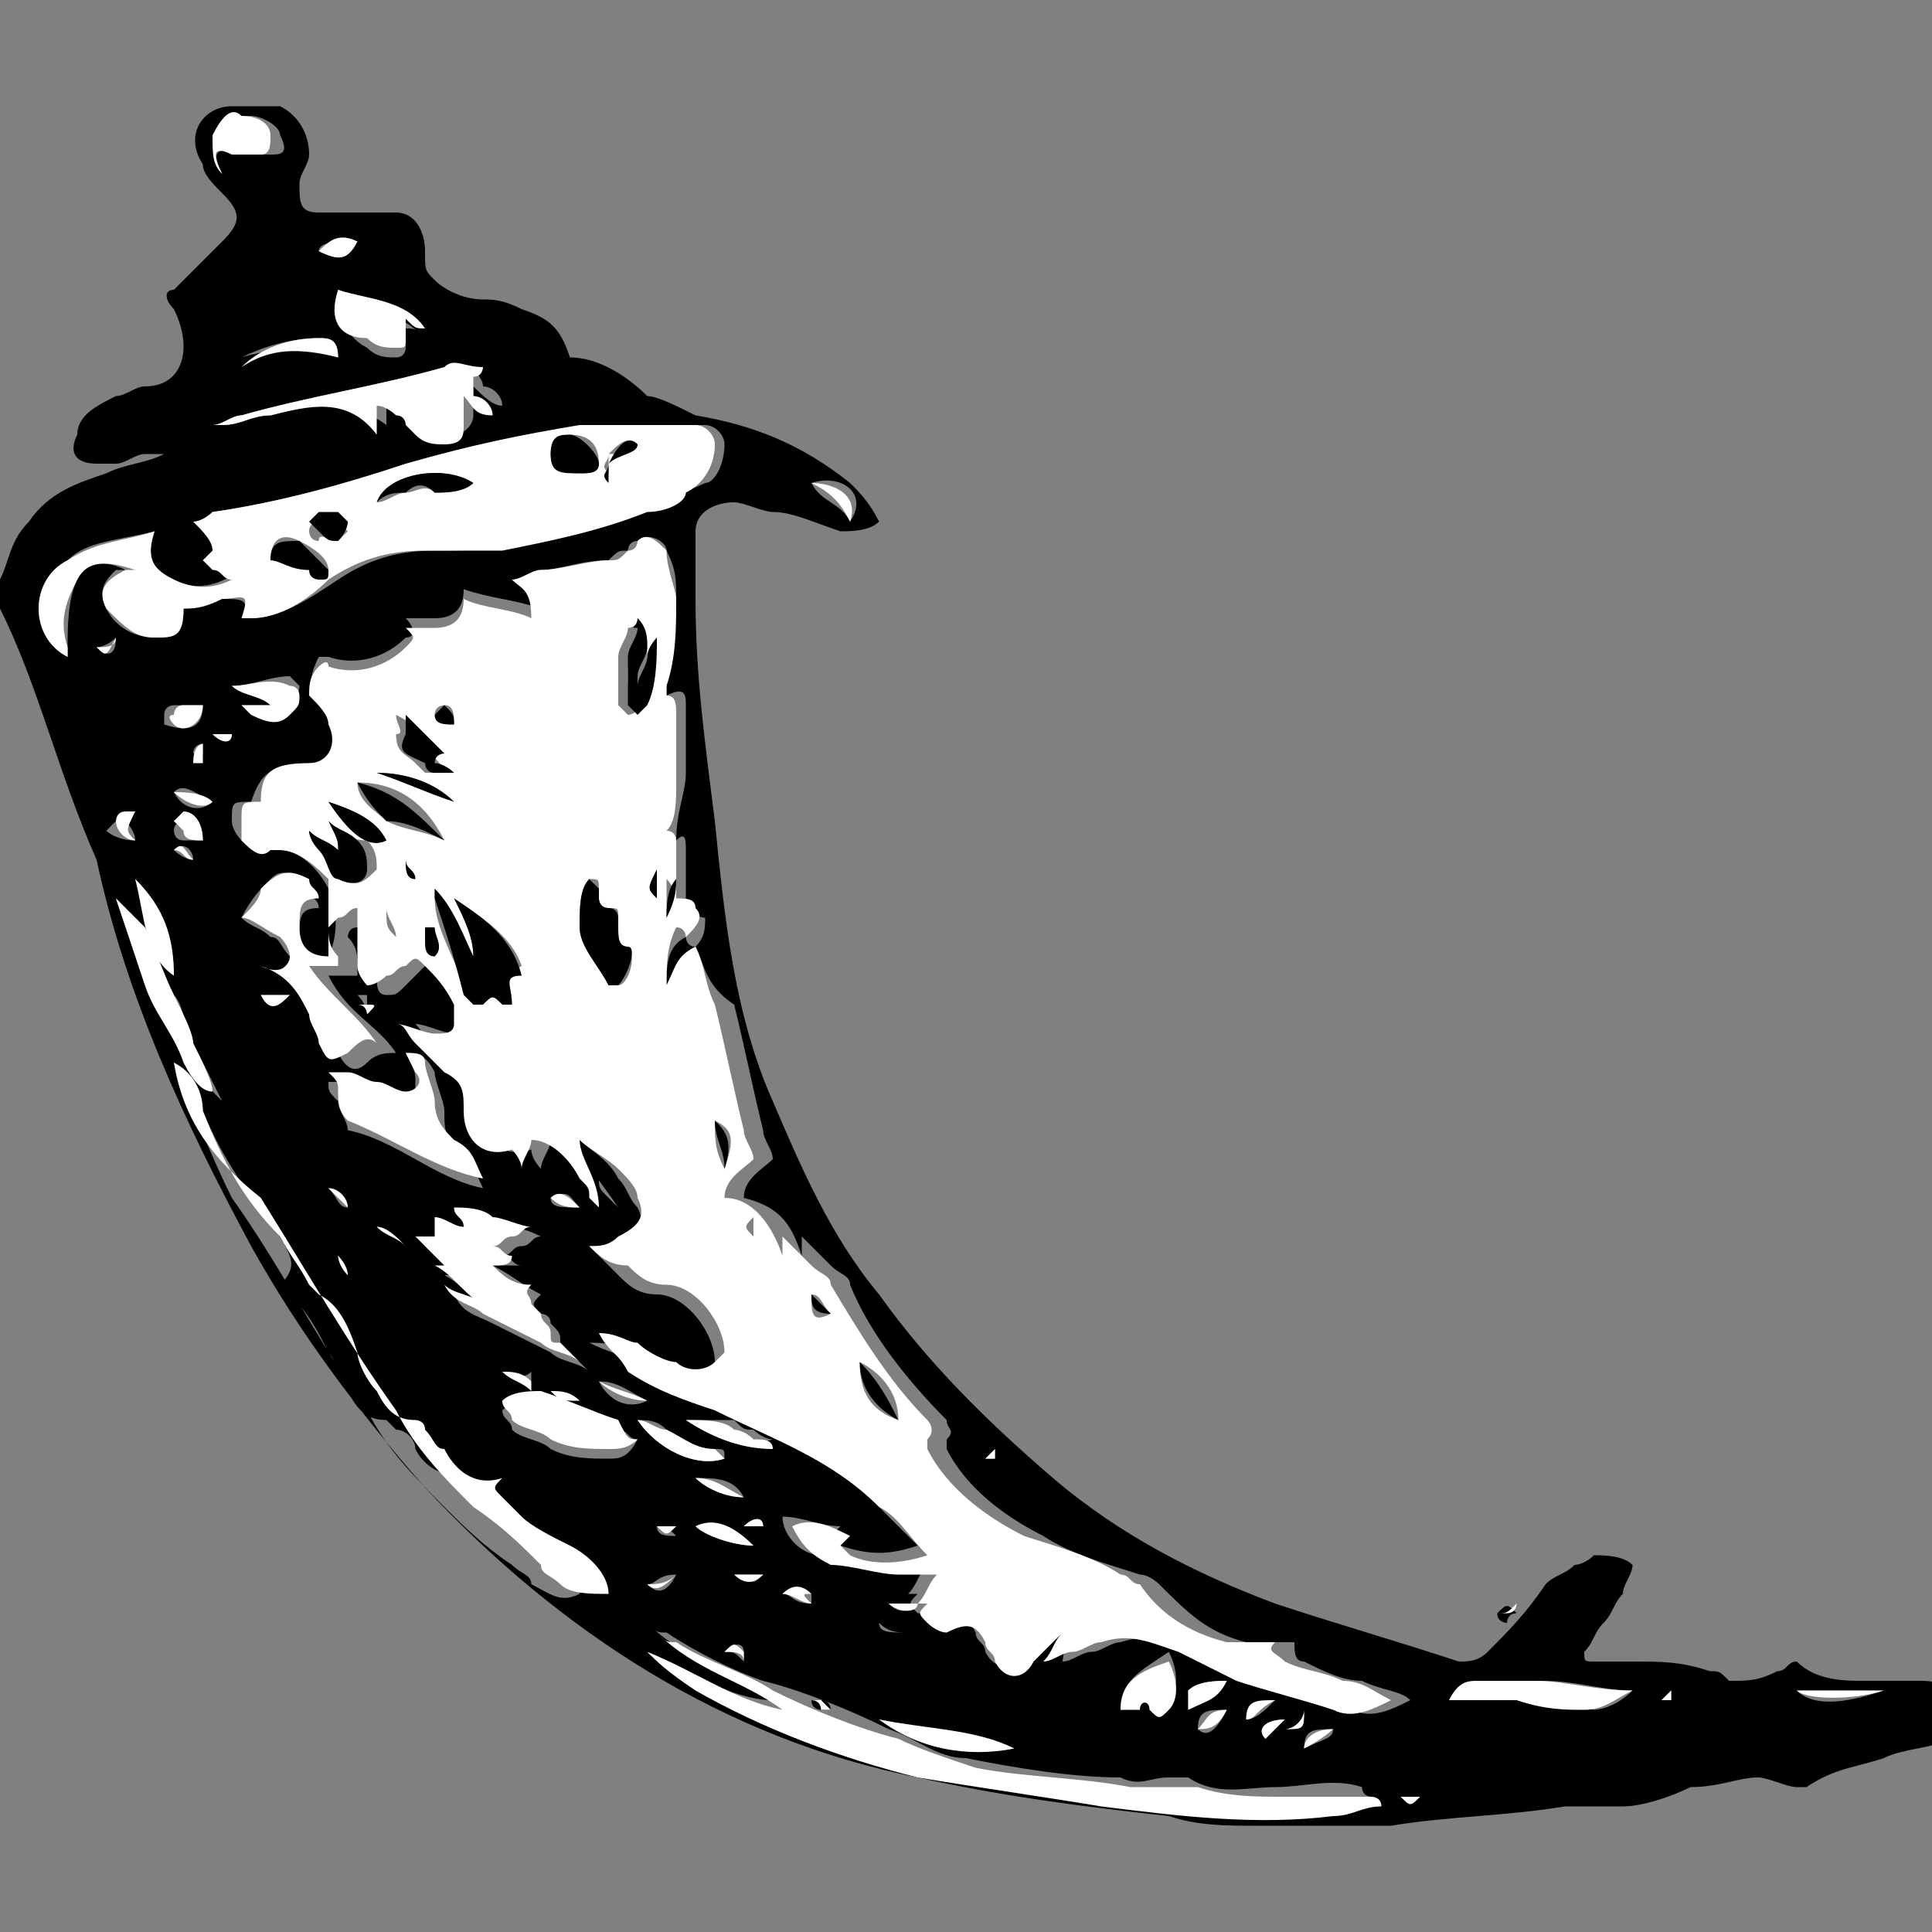 <?xml version="1.0" encoding="utf-8"?>
<!-- Generator: Adobe Illustrator 26.0.3, SVG Export Plug-In . SVG Version: 6.00 Build 0)  -->
<svg version="1.1" id="Layer_1" xmlns="http://www.w3.org/2000/svg" xmlns:xlink="http://www.w3.org/1999/xlink" x="0px" y="0px"
	 width="20px" height="20px" viewBox="0 0 20 20" style="enable-background:new 0 0 20 20;" xml:space="preserve">
<rect x="0" y="0" width="20" height="20" fill="#808080" stroke="none"/>
<style type="text/css">
	.st0{fill:#FFFFFF;}
</style>
<g>
	<path d="M0,6c0.1-0.2,0.1-0.4,0.3-0.6C0.5,5.1,0.8,5,1.1,4.9c0.2-0.1,0.4-0.1,0.6-0.2c0,0,0,0,0,0c0,0,0,0,0,0c-0.1,0-0.1,0-0.2,0
		c-0.1,0-0.2,0.1-0.3,0.1C1.2,4.8,1.1,4.8,1,4.8c-0.2,0-0.3-0.1-0.2-0.3c0-0.2,0.2-0.3,0.4-0.4c0.1,0,0.2-0.1,0.3-0.1
		C1.9,4,2,3.6,1.8,3.2C1.7,3.1,1.7,3,1.8,3C1.9,2.9,2,2.8,2,2.8c0.1-0.1,0.2-0.2,0.3-0.3c0.2-0.2,0.2-0.3,0-0.5
		C2.2,1.9,2.1,1.8,2.1,1.7c-0.2-0.3,0-0.6,0.3-0.6c0.2,0,0.3,0,0.5,0c0.2,0.1,0.3,0.3,0.3,0.5c0,0.1-0.1,0.2-0.1,0.3
		c0,0.2,0,0.3,0.2,0.3c0.1,0,0.3,0,0.5,0c0.1,0,0.2,0,0.3,0c0.2,0,0.3,0.2,0.3,0.4c0,0.2,0,0.2,0.1,0.3C4.6,3,4.8,3.1,5,3.1
		c0.1,0,0.2,0,0.4,0.1c0.3,0.1,0.4,0.2,0.5,0.5c0.3,0,0.6,0.2,0.8,0.4C6.8,4.1,7,4.2,7.2,4.3C7.8,4.4,8.3,4.6,8.8,5
		C8.9,5.1,9,5.2,9.1,5.4C9,5.5,8.8,5.5,8.7,5.5C8.4,5.4,8.2,5.3,8,5.3c-0.1,0-0.3-0.1-0.4-0.1c-0.2,0-0.4,0.1-0.4,0.3
		c0,0.2,0,0.4,0,0.7c0,0.8,0.1,1.5,0.2,2.3c0.1,1,0.2,2,0.6,2.9c0.3,0.7,0.6,1.4,1.1,2c0.5,0.7,1.1,1.3,1.8,1.9
		c0.7,0.6,1.5,1,2.3,1.3c0.6,0.2,1.3,0.4,1.9,0.6c0.1,0,0.2,0,0.3-0.1c0.2-0.2,0.4-0.4,0.6-0.7c0.1-0.1,0.2-0.1,0.3-0.2
		c0,0,0.1,0,0.2-0.1c0.1,0,0.3,0,0.4,0.1c0,0.1-0.1,0.2-0.1,0.3c-0.1,0.1-0.1,0.2-0.2,0.3c-0.1,0.1-0.1,0.2-0.2,0.3
		c0,0.1,0,0.1,0.1,0.1c0.1,0,0.3,0,0.4,0c0.3,0,0.5,0,0.8,0.1c0.1,0,0.1,0,0.2,0.1c0.2,0,0.3,0,0.5-0.1c0.1,0,0.1-0.1,0.2-0.1
		c0.2,0.2,0.5,0.2,0.7,0.2c0.2,0,0.4,0,0.6,0c0.2,0,0.4,0.1,0.5,0.2c0,0.1,0,0.1,0,0.2c0,0.1,0,0.2-0.2,0.2
		c-0.2,0.1-0.5,0.1-0.7,0.2c-0.3,0.1-0.5,0.1-0.8,0.3c0,0-0.1,0-0.1,0c-0.1,0-0.3-0.1-0.4-0.1c-0.2,0-0.4,0.1-0.7,0.1
		c-0.2,0.1-0.5,0.2-0.7,0.2c-0.2,0-0.4,0-0.6,0c-0.6,0.1-1.2,0.1-1.8,0.2c-0.2,0-0.3,0-0.5,0c-0.3,0-0.5,0-0.8,0c0,0-0.1,0-0.1,0
		c-0.3,0-0.6,0-0.9-0.1c-0.9-0.1-1.7-0.2-2.6-0.4c-2-0.4-3.7-1.5-5.1-3c-0.7-0.8-1.3-1.6-1.8-2.5c-0.7-1.3-1.3-2.6-1.6-4
		C0.6,8,0.4,7.1,0,6.3C0,6.2,0,6.1,0,6z M6.1,12.9c0.1,0.1,0.2,0.2,0.3,0.3c0.1,0.1,0.2,0.2,0.4,0.2c0.3,0,0.6,0.4,0.6,0.7
		c0,0,0,0.1-0.1,0.1c-0.1,0.1-0.3,0-0.4,0c-0.1-0.1-0.3-0.1-0.4-0.2c-0.1-0.1-0.3-0.1-0.4-0.1C6.3,14,6.4,14,6.5,14.1
		c0.3,0.1,0.6,0.2,0.9,0.4C8,14.7,8.6,15,9,15.5c0.2,0.2,0.3,0.3,0.5,0.5c-0.3,0.1-0.5,0.1-0.8,0c-0.1,0-0.1-0.1-0.1-0.1
		c0,0,0.1-0.1,0.1-0.1c0,0,0,0,0,0c-0.2,0-0.4-0.1-0.6-0.1c0,0.2,0.2,0.4,0.4,0.4c0.2,0.1,0.5,0.1,0.7,0.1c0.1,0,0.3,0,0.4,0
		c-0.1,0.1-0.1,0.2-0.2,0.3c0.1,0,0.1,0,0.2,0c0,0,0,0-0.1,0c-0.1,0.1-0.1,0.1,0,0.2c0.1,0,0.2,0.1,0.2,0.1c0.2-0.1,0.3-0.1,0.4,0.1
		c0,0.1,0.1,0.1,0.1,0.2c0.1,0.2,0.3,0.2,0.4,0c0.1-0.1,0.1-0.1,0.2-0.2c0,0,0.1-0.1,0.1-0.1c0,0,0,0,0,0C11.1,17,11,17.1,11,17.2
		c0,0,0,0,0,0c0.1,0,0.2-0.1,0.3-0.1c0.1,0,0.2-0.1,0.3-0.1c0.3-0.1,0.5,0,0.8,0.1c0.2,0.1,0.4,0.2,0.6,0.3c0.3,0.1,0.7,0.2,1,0.3
		c0.2,0.1,0.4,0,0.6-0.1c-0.1-0.1-0.3-0.1-0.5-0.2c-0.2,0-0.4-0.1-0.6-0.2c-0.1,0-0.1-0.1-0.1-0.2c-0.2,0-0.4,0-0.5,0
		c-0.4-0.1-0.6-0.3-0.9-0.6c0,0-0.1-0.1-0.2-0.1c-0.3-0.1-0.7-0.2-1-0.4c-0.4-0.2-0.8-0.5-1-0.9c0,0,0-0.1,0-0.1
		c0.1-0.1,0-0.1,0-0.2c-0.4-0.4-0.8-0.9-1-1.4c0-0.1-0.1-0.1-0.2-0.2c-0.1-0.1-0.1-0.1-0.2-0.2c0,0-0.1-0.1-0.1-0.1c0,0,0,0,0,0
		c0,0.1,0,0.1,0,0.2c-0.1-0.3-0.2-0.5-0.6-0.6c0-0.2,0.2-0.3,0.3-0.4c0-0.1-0.1-0.2-0.1-0.3c-0.1-0.4-0.2-0.9-0.3-1.3
		C7.3,10.2,7.3,10,7.2,9.8C7,9.9,7,10,6.9,10.2c0-0.2,0-0.4,0.2-0.5c0,0,0,0.1,0.1,0.1c0.1-0.1,0.1-0.2,0.1-0.3c0,0-0.1,0-0.2-0.1
		c0,0,0,0,0-0.1c0-0.2,0-0.4,0-0.5c0-0.1,0-0.2-0.1-0.1C7,8.4,7.1,8.2,7.1,8c0-0.2,0-0.4,0-0.7c0-0.1,0-0.2-0.2-0.1c0,0,0,0,0-0.1
		C6.9,6.9,7,6.6,7,6.2c0-0.2,0-0.3-0.1-0.5c0-0.1-0.2-0.2-0.3-0.1c-0.1,0-0.1,0.1-0.1,0.1c-0.1,0-0.1,0-0.2,0.1
		C6,5.8,5.8,5.9,5.6,5.9C5.5,5.9,5.4,6,5.3,6c0.1,0.1,0.3,0.1,0.3,0.3C5.3,6.2,5.1,6.2,4.8,6.1c0,0.2-0.1,0.3-0.3,0.3
		c-0.1,0-0.2,0-0.3,0c0.1,0.1,0.1,0.2,0,0.2C4,6.8,3.7,6.9,3.4,6.8c-0.1,0-0.1,0-0.1,0C3.2,7,3.2,7.1,3.3,7.2
		c0.1,0.1,0.1,0.2,0.2,0.3c0.1,0.2,0,0.4-0.2,0.4C2.8,7.9,2.7,8,2.6,8.3c-0.2,0-0.2,0-0.2,0.2c0,0.1,0.1,0.2,0.1,0.2
		c0.1,0.1,0.1,0.1,0.3,0.1c0,0,0,0,0.1,0c0.2,0,0.4,0.2,0.5,0.4c0.1,0.2,0.1,0.5,0,0.7c0,0,0,0.1,0,0.1C3.2,10,3.1,9.8,3.1,9.7
		c0-0.2,0-0.3,0.2-0.3c0-0.1-0.1-0.1-0.1-0.2C3,9,2.9,9,2.8,9.1C2.7,9.2,2.6,9.3,2.5,9.5c0.1,0.1,0.2,0.1,0.3,0.2
		C2.9,9.7,2.9,9.8,3,9.9c0,0.1-0.1,0.1-0.1,0.2c0.3,0,0.4,0.2,0.5,0.5c0,0.1,0.1,0.2,0.1,0.3c0.1,0.2,0.2,0.2,0.3,0.1
		c0.1-0.1,0.2-0.1,0.3-0.1c-0.2-0.3-0.5-0.4-0.7-0.8c0.1,0,0.2,0,0.3,0c0,0,0-0.1,0-0.1c0-0.1,0-0.2-0.1-0.3c0,0,0-0.1,0.1-0.1
		c0.1,0,0.1-0.1,0.2-0.1c0,0.1,0,0.1,0,0.2c0,0.1,0,0.2,0,0.4c0,0.1,0,0.2,0.1,0.2c0.1,0,0.1,0,0.2-0.1c0.1-0.1,0.1-0.1,0.2-0.2
		c0.1-0.1,0.2-0.1,0.2,0c0.1,0.1,0.2,0.3,0.3,0.4c0,0.1,0,0.2,0,0.2c0,0-0.1,0.1-0.2,0.1c-0.1,0-0.3-0.1-0.4-0.1
		c0.1,0.1,0.1,0.2,0.2,0.2c0.1,0.1,0.2,0.2,0.3,0.3c0.1,0.1,0.2,0.2,0.2,0.4c0,0.3,0.2,0.5,0.5,0.4c0,0.1,0.1,0.2,0.1,0.2
		c0,0,0,0,0,0c0-0.1,0.1-0.2,0.1-0.3c0.3,0,0.4,0.2,0.5,0.4c0,0.1,0,0.1,0.1,0.2c0,0,0.1,0.1,0.1,0.1C6.2,12.2,6,12,6,11.8
		c0.1,0.1,0.3,0.2,0.4,0.4c0.1,0.1,0.1,0.2,0.2,0.3c0.1,0.2,0,0.3-0.2,0.4C6.3,12.9,6.2,12.9,6.1,12.9z M1.9,6.3
		c0.1,0,0.3-0.1,0.4-0.1c0.2,0,0.3,0,0.2,0.2c0,0,0.1,0,0.1,0c0.3,0,0.6-0.2,0.9-0.4c0.3-0.2,0.6-0.3,1-0.3c0.3,0,0.5,0,0.8-0.1
		c0.5-0.1,1-0.2,1.5-0.4c0.2-0.1,0.3-0.1,0.5-0.2C7.4,5,7.5,4.8,7.5,4.6c0-0.1-0.1-0.2-0.2-0.2c-0.4,0-0.8,0-1.2,0
		C5.4,4.5,4.9,4.6,4.3,4.8C3.6,5,2.9,5.2,2.2,5.3C2.2,5.3,2.1,5.4,2,5.4c0,0,0,0,0,0c0.1,0.1,0.2,0.1,0.3,0.2c0,0,0,0,0,0
		c0,0-0.1,0.1-0.1,0.1c0,0,0.1,0.1,0.1,0.1c0,0,0.1,0.1,0.2,0.1C2.2,6.1,2,6.1,1.8,6C1.6,5.9,1.5,5.8,1.6,5.5
		C1.2,5.6,0.9,5.6,0.7,5.8c-0.4,0.2-0.4,0.8,0,1c0-0.1,0-0.1,0-0.1c0-0.2,0-0.5,0.1-0.7c0.1-0.2,0.3-0.2,0.5-0.1c0,0,0,0-0.1,0
		C1.1,6,1,6.1,1.1,6.3c0.1,0.2,0.3,0.3,0.5,0.3C1.8,6.6,1.9,6.6,1.9,6.3C1.9,6.3,1.9,6.3,1.9,6.3z M6.7,17.1
		C6.7,17.1,6.7,17.1,6.7,17.1c0.1,0.1,0.3,0.2,0.4,0.3c0.7,0.4,1.5,0.7,2.3,0.9c0.6,0.1,1.3,0.2,1.9,0.3c0.8,0.1,1.6,0.2,2.4,0.1
		c0.2,0,0.3,0,0.5-0.1c0,0-0.1,0-0.1-0.1c-0.3-0.1-0.6,0-0.9,0c-0.3,0-0.6,0.1-0.9-0.1c-0.1,0-0.1,0-0.2,0c-0.2,0-0.3,0.1-0.5,0
		c-0.5,0-1.1-0.1-1.6-0.2c-0.3,0-0.5-0.2-0.8-0.3c-0.4-0.2-0.9-0.4-1.3-0.5c-0.3-0.1-0.7-0.3-1-0.5c-0.1,0-0.1,0-0.2-0.1
		c0.4,0.4,0.9,0.5,1.3,0.8C7.6,17.6,7.1,17.3,6.7,17.1z M1.8,11C1.8,11.1,1.8,11.1,1.8,11c0.2,0.5,0.4,1,0.6,1.4
		c0.5,0.7,0.9,1.5,1.4,2.2c0.2,0.4,0.5,0.7,0.8,1c0.2,0.2,0.4,0.4,0.7,0.6c0.1,0.1,0.2,0.1,0.2,0.2c0.2,0.1,0.3,0.2,0.5,0.1
		c0-0.2-0.2-0.4-0.4-0.5c-0.2-0.1-0.3-0.1-0.5-0.3c-0.1-0.1-0.1-0.1-0.2-0.2c0-0.1-0.1-0.1,0-0.2c-0.3,0-0.5-0.1-0.6-0.3
		c0-0.1-0.1-0.2-0.2-0.2c0,0-0.1-0.1-0.1-0.1c-0.2,0-0.3-0.1-0.4-0.3c-0.1-0.1-0.1-0.3-0.2-0.4c-0.1-0.2-0.2-0.4-0.4-0.6
		c0,0-0.1-0.1-0.1-0.1C3.1,13.1,3,13,2.9,12.8c-0.3-0.4-0.6-0.8-0.8-1.3C2.1,11.4,2,11.2,1.8,11z M5.1,13.1
		C5.2,13.1,5.2,13.1,5.1,13.1c0.1,0,0.2,0,0.3,0c0,0,0,0,0,0c-0.1,0-0.1-0.1-0.2-0.1c0.1,0,0.1-0.1,0.2-0.1c0.1,0,0.1-0.1,0.2-0.1
		c-0.2-0.1-0.3-0.1-0.4-0.1c-0.1,0-0.3-0.1-0.4-0.1c0,0,0,0,0,0c0,0.1,0.1,0.1,0.1,0.2c-0.1,0-0.2,0-0.3-0.1c0,0.1,0,0.1,0,0.2
		c-0.1,0-0.1,0-0.2,0c0.1,0.1,0.2,0.2,0.3,0.3c0,0,0,0,0,0c0,0-0.1,0-0.1,0c0.2,0.1,0.3,0.3,0.5,0.4c0,0,0,0,0,0
		c-0.1,0-0.2-0.1-0.4-0.2c0.1,0.2,0.2,0.2,0.4,0.3c0.2,0.1,0.4,0.2,0.6,0.3c0.1,0.1,0.3,0.1,0.4,0.2c0,0,0,0,0,0
		c-0.1-0.1-0.1-0.1-0.2-0.2c0,0-0.1-0.1-0.1-0.1c0-0.1,0-0.1-0.1-0.2c0-0.1-0.1-0.1-0.1-0.1c-0.1-0.1-0.1-0.1,0-0.2
		C5.4,13.3,5.3,13.2,5.1,13.1z M5,3.8C5,3.8,5,3.8,5,3.8c-0.1,0-0.3,0-0.4,0C3.9,4,3.2,4.1,2.5,4.3c-0.1,0-0.2,0.1-0.3,0.1
		c0,0,0,0,0,0c0,0,0.1,0,0.1,0c0.2,0,0.3-0.1,0.5-0.1C3.2,4.2,3.6,4.1,4,4.4c0-0.1,0-0.1,0-0.1c0-0.1,0-0.1,0-0.2
		c0.1,0,0.1,0,0.2,0.1c0,0,0.1,0.1,0.1,0.1c0,0,0.1,0.1,0.1,0.1c0.1,0.1,0.2,0.2,0.3,0.1c0.1,0,0.2-0.1,0.2-0.2c0-0.1,0-0.2,0-0.3
		c0.1,0.1,0.2,0.2,0.3,0.2c0-0.1-0.1-0.2-0.2-0.2c0-0.1-0.1-0.1,0-0.2C5,3.9,5,3.8,5,3.8z M4.2,10.9C4.2,10.9,4.3,11,4.2,10.9
		c0.1,0.2,0.1,0.2,0.1,0.3c0,0.1,0,0.2-0.1,0.2c-0.1,0-0.2-0.1-0.3-0.1c-0.1,0-0.2-0.1-0.3-0.1c-0.1,0-0.1,0-0.2,0
		c0,0.1,0,0.1,0.1,0.2c0,0.1,0.1,0.2,0.1,0.3c0.5,0.1,0.9,0.5,1.4,0.6c-0.1-0.2-0.1-0.3-0.2-0.4c-0.2-0.1-0.2-0.2-0.2-0.4
		c0-0.1-0.1-0.3-0.1-0.4C4.4,10.9,4.3,10.9,4.2,10.9z M6.6,14.9c-0.1,0-0.1-0.1-0.2-0.1c-0.3-0.1-0.5-0.2-0.8-0.3
		c-0.1,0-0.3,0-0.4,0.1c0,0.1,0.1,0.1,0.1,0.2c0.1,0.1,0.3,0.1,0.4,0.2c0.2,0.1,0.4,0.1,0.6,0.1C6.4,15.1,6.5,15.1,6.6,14.9z M3.5,3
		c0,0.3,0.1,0.5,0.3,0.6c0.1,0.1,0.2,0.1,0.3,0.1c0.1,0,0.1-0.1,0.1-0.1c0-0.1,0-0.1,0-0.2c0.1,0,0.1,0,0.2,0.1
		C4.1,3.2,3.8,3.2,3.5,3z M16.9,17.5c-0.3,0-0.6-0.1-0.9-0.1c-0.2,0-0.4,0-0.6,0c-0.1,0-0.3,0-0.3,0.2c0.1,0,0.1,0,0.2,0
		c0.2,0,0.3,0,0.5,0c0.2,0,0.4,0,0.7,0.1C16.5,17.7,16.7,17.7,16.9,17.5z M1.2,9.3C1.2,9.3,1.2,9.4,1.2,9.3c0.1,0.3,0.2,0.6,0.4,0.9
		c0.1,0.3,0.2,0.6,0.4,0.8c0.1,0.2,0.2,0.3,0.3,0.4C2.2,11.2,2.1,11,2,10.8c-0.1-0.2-0.1-0.4-0.2-0.5c-0.1-0.2-0.2-0.4-0.3-0.7
		C1.4,9.5,1.3,9.4,1.2,9.3z M2.3,1.8C2.3,1.8,2.3,1.8,2.3,1.8C2.2,1.6,2.2,1.5,2.5,1.6c0.1,0,0.2,0,0.3,0c0.1,0,0.2,0,0.1-0.2
		c0-0.1-0.2-0.2-0.3-0.2c-0.2,0-0.3,0.1-0.3,0.2C2.2,1.6,2.2,1.7,2.3,1.8z M11.6,17.7c0.1,0,0.1-0.1,0.2-0.1c0.1,0,0.1,0,0.1,0
		c0,0.1,0.1,0.1,0.2,0c0.1-0.1,0.1-0.3,0-0.5C11.8,17.3,11.6,17.4,11.6,17.7z M9.1,17.8c0.4,0.2,0.9,0.4,1.4,0.3
		C10.1,18,9.6,17.9,9.1,17.8z M2.4,7.1c0.1,0.1,0.3,0.1,0.4,0.2c0,0,0,0,0,0c-0.1,0-0.2,0-0.3,0c0,0,0,0,0,0c0,0,0.1,0.1,0.1,0.1
		c0.1,0,0.3,0,0.4-0.1c0,0,0.1-0.1,0.1-0.2c0,0-0.1-0.1-0.1-0.1C2.8,7,2.6,7.1,2.4,7.1z M1.4,9.1c0.1,0.3,0.1,0.7,0.4,1
		C1.8,9.8,1.7,9.4,1.4,9.1z M6.6,14.7c0.2,0.3,0.6,0.5,0.9,0.4C7.5,15,7.5,15,7.4,15c-0.2,0-0.3-0.1-0.5-0.2
		C6.8,14.7,6.7,14.7,6.6,14.7z M3.5,3.7C3.5,3.5,3.4,3.5,3.3,3.5C3,3.5,2.7,3.6,2.5,3.7C2.8,3.6,3.2,3.6,3.5,3.7z M7.1,14.7
		c0.3,0.2,0.6,0.3,0.9,0.2c-0.1,0-0.2-0.1-0.2-0.1c-0.1,0-0.1,0-0.2-0.1C7.5,14.7,7.3,14.7,7.1,14.7z M19.5,17.5
		C19.5,17.5,19.5,17.5,19.5,17.5c-0.3,0-0.6,0-0.9,0C18.8,17.7,19.2,17.6,19.5,17.5z M8.4,5c0.1,0.2,0.3,0.2,0.4,0.4
		C9,5.1,8.7,4.9,8.4,5z M7.8,16c-0.2-0.1-0.4-0.3-0.6-0.2C7.3,15.9,7.6,16,7.8,16z M12.7,17.4c-0.1,0-0.3,0-0.4,0.1c0,0,0,0.1,0,0.2
		C12.5,17.6,12.6,17.6,12.7,17.4z M2.1,7.3c-0.1,0-0.2,0-0.3,0c0,0-0.1,0-0.1,0.1c0,0,0,0.1,0,0.1C2,7.6,2.1,7.5,2.1,7.3z M2.1,8.7
		c0-0.2-0.1-0.2-0.2-0.2c0,0-0.1,0-0.1,0.1c0,0,0,0.1,0.1,0.1C1.9,8.7,2,8.7,2.1,8.7z M3.3,2.6c0.2,0.1,0.3,0,0.4-0.1
		C3.5,2.5,3.3,2.5,3.3,2.6z M7.2,15.3c0.1,0.1,0.3,0.2,0.5,0.2C7.6,15.3,7.4,15.3,7.2,15.3z M1.8,8.2c0.1,0.2,0.3,0.2,0.4,0.1
		C2,8.2,1.9,8.1,1.8,8.2z M6.2,14.3c0.1,0.2,0.3,0.3,0.5,0.2C6.5,14.4,6.4,14.3,6.2,14.3z M1.4,8.7c0-0.1-0.1-0.2-0.1-0.2
		c0,0-0.1,0-0.1,0c0,0-0.1,0.1-0.1,0.1C1.1,8.6,1.2,8.7,1.4,8.7z M13.5,18.1c0.2-0.1,0.3-0.1,0.3-0.2C13.6,17.9,13.5,17.9,13.5,18.1
		z M12.4,17.9c0.1,0.1,0.2,0,0.3-0.2C12.5,17.7,12.4,17.7,12.4,17.9z M8.4,16.6c0-0.1,0-0.1,0-0.1c-0.1,0-0.2-0.1-0.3,0
		C8.2,16.5,8.2,16.6,8.4,16.6z M5.7,12.4c0,0.1,0.1,0.1,0.3,0.1C5.9,12.4,5.9,12.3,5.7,12.4z M9.2,16.6c0.1,0.1,0.2,0.1,0.3,0
		C9.4,16.6,9.3,16.6,9.2,16.6z M12.9,17.8C12.9,17.8,12.9,17.8,12.9,17.8c0.1,0,0.2-0.1,0.3-0.2C13,17.6,12.9,17.7,12.9,17.8z
		 M3,10.3c-0.1,0-0.2,0-0.3,0C2.8,10.5,2.9,10.4,3,10.3z M3.9,12.7C3.9,12.7,3.9,12.7,3.9,12.7c0.1,0.1,0.2,0.1,0.3,0.2c0,0,0,0,0,0
		C4.1,12.8,4,12.7,3.9,12.7z M3.4,12.3C3.4,12.3,3.4,12.4,3.4,12.3c0.1,0.1,0.1,0.2,0.2,0.2C3.6,12.4,3.5,12.3,3.4,12.3z M13.1,18
		c0.1-0.1,0.1-0.1,0.2-0.2C13.1,17.8,13,17.9,13.1,18z M7.5,17.1c0.1,0,0.1,0,0.2,0.1c0,0,0-0.1,0-0.1C7.7,17,7.6,17,7.5,17.1z
		 M8.4,17.6C8.4,17.6,8.4,17.6,8.4,17.6c0,0.1,0.1,0.1,0.1,0.1c0,0,0.1,0,0.1,0c0,0,0-0.1-0.1-0.1C8.5,17.6,8.5,17.6,8.4,17.6z
		 M1,6.7c0.1,0.1,0.2,0.1,0.2-0.1C1.1,6.7,1,6.7,1,6.7z M5.2,14.2C5.2,14.2,5.2,14.3,5.2,14.2c0.1,0.1,0.2,0.1,0.3,0.1
		c0,0,0,0,0-0.1C5.4,14.3,5.3,14.2,5.2,14.2z M6.7,16.4c0.1,0.1,0.2,0.1,0.3-0.1C6.8,16.3,6.8,16.4,6.7,16.4z M7.6,16.3
		c0.2,0.1,0.2,0.1,0.3,0C7.8,16.3,7.7,16.3,7.6,16.3z M6.8,15.8C6.8,15.8,6.8,15.9,6.8,15.8c0,0.1,0.1,0.1,0.2,0.1c0,0,0,0,0,0
		c0,0,0,0,0,0C6.9,15.8,6.9,15.8,6.8,15.8z M2.4,7.6c-0.1,0-0.1,0-0.2,0C2.3,7.7,2.4,7.7,2.4,7.6z M2.1,7.7C2.1,7.7,2,7.7,2,7.8
		c0,0,0,0,0,0c0,0,0.1,0,0.1,0C2.1,7.8,2.1,7.7,2.1,7.7z M13.3,17.9c0.2,0,0.2,0,0.2-0.2C13.5,17.8,13.4,17.9,13.3,17.9z M15.5,16.7
		C15.5,16.7,15.5,16.7,15.5,16.7c0,0.1,0.1,0.1,0.1,0.1c0,0,0-0.1,0.1-0.1c0,0,0,0,0,0C15.6,16.6,15.6,16.6,15.5,16.7z M10.3,15.1
		C10.3,15.1,10.3,15.1,10.3,15.1c0-0.1,0-0.1,0-0.1c0,0-0.1,0.1-0.1,0.1c0,0,0,0,0,0C10.2,15.1,10.3,15.1,10.3,15.1z M2,8.9
		c0-0.1-0.1-0.2-0.2-0.1C1.8,8.8,1.9,8.9,2,8.9z M5.7,14.4c0.1,0.1,0.2,0.1,0.3,0.1C5.8,14.4,5.7,14.4,5.7,14.4z M14.5,18.6
		C14.5,18.6,14.5,18.6,14.5,18.6c0.1,0.1,0.1,0.1,0.2,0C14.6,18.6,14.5,18.6,14.5,18.6z M3.6,13.2C3.6,13.2,3.6,13.2,3.6,13.2
		c0-0.1-0.1-0.2-0.1-0.2C3.5,13,3.5,13.1,3.6,13.2z M9.4,16.9C9.4,16.9,9.4,16.9,9.4,16.9c-0.1,0-0.2,0-0.3-0.1c0,0,0,0,0,0
		C9.1,16.9,9.2,16.9,9.4,16.9z M7.9,15.8c0-0.1-0.1-0.1-0.2,0C7.8,15.8,7.9,15.8,7.9,15.8z M3.8,10.5C3.9,10.5,3.9,10.5,3.8,10.5
		c0-0.1,0-0.1,0-0.2c0,0-0.1,0-0.1,0C3.8,10.4,3.8,10.5,3.8,10.5z M17.3,17.6c0-0.1,0-0.1,0-0.1c0,0,0,0,0,0c0,0-0.1,0.1-0.1,0.1
		C17.2,17.6,17.3,17.6,17.3,17.6z"/>
	<path class="st0" d="M6.1,12.9c0.1,0,0.2,0,0.3-0.1c0.2-0.1,0.3-0.2,0.2-0.4c0-0.1-0.1-0.2-0.2-0.3C6.3,12,6.1,11.9,6,11.8
		c0,0.2,0.2,0.4,0.2,0.7c0,0-0.1-0.1-0.1-0.1c0-0.1,0-0.1-0.1-0.2c-0.1-0.2-0.3-0.4-0.5-0.4c0,0.1-0.1,0.2-0.1,0.3c0,0,0,0,0,0
		c0-0.1-0.1-0.2-0.1-0.2c-0.3,0.1-0.5-0.1-0.5-0.4c0-0.2,0-0.3-0.2-0.4c-0.1-0.1-0.2-0.2-0.3-0.3c-0.1-0.1-0.1-0.2-0.2-0.2
		c0.1,0,0.3,0.1,0.4,0.1c0.1,0,0.2,0,0.2-0.1c0,0,0-0.2,0-0.2c-0.1-0.2-0.2-0.3-0.3-0.4c-0.1-0.1-0.1-0.1-0.2,0
		C4.1,10,4.1,10.1,4,10.1c0,0-0.1,0.1-0.2,0.1c0,0-0.1-0.1-0.1-0.2c0-0.1,0-0.2,0-0.4c0-0.1,0-0.1,0-0.2c-0.1,0-0.1,0.1-0.2,0.1
		c0,0-0.1,0.1-0.1,0.1c0,0.1,0,0.2,0.1,0.3c0,0,0,0.1,0,0.1c-0.1,0-0.2,0-0.3,0c0.2,0.3,0.5,0.5,0.7,0.8c-0.1-0.1-0.2,0-0.3,0.1
		c-0.2,0.1-0.2,0.1-0.3-0.1c0-0.1-0.1-0.2-0.1-0.3c-0.1-0.2-0.2-0.4-0.5-0.5C2.9,10.1,3,10,3,9.9c0-0.1-0.1-0.2-0.1-0.2
		C2.7,9.6,2.6,9.5,2.5,9.5c0.1-0.1,0.2-0.2,0.2-0.3C2.9,9,3,9,3.2,9.1c0,0.1,0.1,0.1,0.1,0.2c-0.2,0-0.2,0.1-0.2,0.3
		c0,0.2,0.1,0.3,0.3,0.3c0,0,0-0.1,0-0.1c0-0.2,0-0.5,0-0.7C3.3,9,3.1,8.8,2.9,8.8c0,0-0.1,0-0.1,0c-0.1,0.1-0.2,0-0.3-0.1
		C2.5,8.7,2.5,8.6,2.5,8.5c0-0.2,0-0.2,0.2-0.2C2.7,8,2.8,7.9,3.2,7.9c0.2,0,0.3-0.2,0.2-0.4c0-0.1-0.1-0.2-0.2-0.3
		C3.2,7.1,3.2,7,3.3,6.9c0,0,0.1-0.1,0.1,0c0.3,0.1,0.6,0,0.8-0.2c0.1-0.1,0.1-0.1,0-0.2c0.1,0,0.2,0,0.3,0c0.2,0,0.3-0.1,0.3-0.3
		c0.2,0.1,0.5,0.1,0.7,0.2C5.5,6.1,5.4,6.1,5.3,6c0.1,0,0.2-0.1,0.3-0.1c0.2,0,0.5-0.1,0.7-0.1c0.1,0,0.1,0,0.2-0.1
		c0.1,0,0.1-0.1,0.1-0.1c0.1-0.1,0.2,0,0.3,0.1C6.9,5.9,7,6.1,7,6.2c0,0.3,0,0.6-0.1,0.9c0,0,0,0,0,0.1C7,7.2,7,7.3,7,7.4
		c0,0.2,0,0.4,0,0.7c0,0.2,0,0.4-0.1,0.5c0.1,0,0.1,0.1,0.1,0.1c0,0.2,0,0.4,0,0.5c0,0,0,0.1,0,0.1c0.1,0,0.2,0,0.2,0.1
		c0.1,0.1,0,0.2-0.1,0.3c0,0,0-0.1-0.1-0.1C6.9,9.8,6.9,10,6.9,10.2C7,10,7,9.9,7.2,9.8c0.1,0.2,0.1,0.4,0.2,0.6
		c0.1,0.4,0.2,0.9,0.3,1.3c0,0.1,0.1,0.2,0.1,0.3c-0.1,0.1-0.3,0.2-0.3,0.4c0.3,0,0.5,0.3,0.6,0.6c0-0.1,0-0.1,0-0.2c0,0,0,0,0,0
		c0,0,0.1,0.1,0.1,0.1c0.1,0.1,0.1,0.1,0.2,0.2c0.1,0.1,0.2,0.1,0.2,0.2c0.3,0.5,0.6,1,1,1.4c0,0,0.1,0.1,0,0.2c0,0,0,0.1,0,0.1
		c0.2,0.4,0.6,0.7,1,0.9c0.3,0.1,0.7,0.2,1,0.4c0.1,0,0.1,0.1,0.2,0.1c0.2,0.3,0.5,0.5,0.9,0.6c0.2,0,0.4,0,0.5,0
		c-0.1,0.1,0,0.1,0.1,0.2c0.2,0.1,0.4,0.1,0.6,0.2c0.2,0,0.3,0.1,0.5,0.2c-0.2,0.1-0.4,0.2-0.6,0.1c-0.3-0.1-0.7-0.2-1-0.3
		c-0.2-0.1-0.4-0.2-0.6-0.3c-0.3-0.1-0.5-0.2-0.8-0.1c-0.1,0-0.2,0.1-0.3,0.1c-0.1,0-0.2,0.1-0.3,0.1c0,0,0,0,0,0
		c0.1-0.1,0.1-0.2,0.2-0.3c0,0,0,0,0,0c0,0-0.1,0.1-0.1,0.1c-0.1,0.1-0.1,0.1-0.2,0.2c-0.1,0.2-0.3,0.2-0.4,0c0-0.1-0.1-0.1-0.1-0.2
		c-0.1-0.2-0.2-0.2-0.4-0.1c-0.1,0-0.2-0.1-0.2-0.1c-0.1-0.1-0.1-0.1,0-0.2c0,0,0,0,0.1,0c-0.1,0-0.1,0-0.2,0
		c0.1-0.1,0.1-0.2,0.2-0.3c-0.2,0-0.3,0-0.4,0c-0.2,0-0.5-0.1-0.7-0.1c-0.2-0.1-0.3-0.2-0.4-0.4c0.2-0.1,0.4,0,0.6,0.1c0,0,0,0,0,0
		c0,0-0.1,0.1-0.1,0.1c0,0,0.1,0.1,0.1,0.1c0.2,0.1,0.5,0.1,0.8,0c-0.2-0.2-0.3-0.4-0.5-0.5c-0.5-0.5-1.1-0.7-1.7-1
		c-0.3-0.1-0.6-0.2-0.9-0.4C6.4,14,6.3,14,6.2,13.8c0.2,0,0.3,0.1,0.4,0.1c0.1,0.1,0.3,0.2,0.4,0.2c0.1,0.1,0.3,0.1,0.4,0
		c0,0,0.1-0.1,0.1-0.1c0-0.3-0.3-0.7-0.6-0.7c-0.2,0-0.3-0.1-0.4-0.2C6.3,13.1,6.2,13,6.1,12.9z M4.9,9.9C4.9,9.9,4.9,9.9,4.9,9.9
		C4.8,9.7,4.7,9.4,4.5,9.2c0,0.1,0,0.1,0,0.1c0,0.3,0.2,0.6,0.3,0.9c0,0,0.1,0.1,0.1,0.1c0,0,0.1,0,0.1,0c0.1-0.1,0.1-0.1,0.2,0
		c0,0,0,0,0.1,0c-0.1-0.1-0.1-0.2,0.1-0.3C5.3,9.7,5,9.5,4.7,9.3C4.8,9.5,4.9,9.7,4.9,9.9z M6.1,9.1C6,9.2,6,9.4,6,9.6
		c0,0.2,0.2,0.4,0.3,0.6c0,0,0.1,0,0.1,0c0.1,0,0.2-0.3,0.1-0.4C6.4,9.8,6.4,9.7,6.4,9.6c0,0,0-0.1,0-0.1c0-0.1,0-0.1-0.1-0.1
		c0,0-0.1,0-0.1-0.1c0,0,0-0.1,0-0.1C6.2,9.1,6.2,9.1,6.1,9.1z M6.6,6.4c0,0.1-0.1,0.1-0.1,0.1c0,0.1-0.1,0.2-0.1,0.3
		c0,0.2,0,0.3,0,0.5c0,0,0.1,0.1,0.1,0.1c0,0,0.1,0,0.1-0.1c0,0,0,0,0,0c0.1-0.2,0.1-0.4,0.1-0.7c0,0.1-0.1,0.2-0.1,0.2
		c0,0.1-0.1,0.2-0.1,0.3c0,0,0,0,0,0c0,0,0-0.1,0-0.1c0-0.1,0-0.2,0.1-0.3C6.7,6.6,6.7,6.5,6.6,6.4z M3.4,8.5
		c0.1,0.2,0.1,0.2,0.1,0.3C3.4,8.8,3.3,8.7,3.2,8.6c0,0.1,0.1,0.1,0.1,0.2c0.1,0.1,0.2,0.2,0.3,0.3c0.1,0.1,0.2,0,0.3-0.1
		c0-0.1,0-0.2-0.1-0.3C3.6,8.7,3.5,8.6,3.4,8.5z M3.7,8.1c0,0.2,0.2,0.3,0.3,0.4c0.2,0.1,0.4,0.1,0.6,0.2C4.4,8.3,4.1,8.1,3.7,8.1z
		 M4.6,7.8C4.4,7.6,4.3,7.5,4.1,7.4c0,0.1,0.1,0.2,0,0.2c0,0.2,0.1,0.2,0.2,0.3c0,0,0.1,0.1,0.1,0.1c0.1,0,0.1,0,0.2,0c0,0,0,0,0,0
		C4.6,7.9,4.5,7.9,4.5,7.8C4.5,7.8,4.6,7.8,4.6,7.8z M3.4,8.3C3.6,8.6,3.8,8.8,4,8.7C3.9,8.5,3.7,8.4,3.4,8.3z M9.3,14.7
		c0-0.3-0.2-0.5-0.4-0.6C8.9,14.4,9,14.6,9.3,14.7z M4.7,8.3C4.7,8.3,4.7,8.3,4.7,8.3C4.5,8.1,4.2,8,3.9,8c0,0,0,0,0,0
		C4.2,8.1,4.4,8.2,4.7,8.3z M7.4,11.6c0,0.2,0,0.3,0.1,0.5C7.6,11.8,7.6,11.7,7.4,11.6z M4.5,9.9c0.1-0.1,0-0.2,0-0.2
		c0,0-0.1,0-0.1,0c0,0,0,0.1,0,0.1C4.4,9.8,4.4,9.9,4.5,9.9z M4.7,7.5c0-0.1,0-0.2-0.1-0.2c0,0-0.1,0-0.1,0.1
		C4.6,7.5,4.6,7.5,4.7,7.5z M8.4,13.4c0,0.2,0,0.3,0.2,0.2C8.5,13.5,8.5,13.4,8.4,13.4z M6.9,9.5C7,9.3,7,9.2,6.9,9.1
		C6.9,9.2,6.9,9.4,6.9,9.5z M4,9.4C4,9.6,4,9.6,4.1,9.7C4.1,9.6,4,9.5,4,9.4z M6.8,9c-0.1,0.2-0.1,0.2,0,0.3C6.8,9.2,6.8,9.1,6.8,9z
		 M4.2,8.9C4.2,8.9,4.2,8.9,4.2,8.9c0,0.1,0,0.2,0.1,0.2c0,0,0,0,0,0C4.3,9.1,4.2,9,4.2,8.9z M7.8,12.6C7.8,12.6,7.8,12.6,7.8,12.6
		c-0.1,0.1-0.1,0.1,0,0.2C7.8,12.8,7.8,12.7,7.8,12.6z"/>
	<path class="st0" d="M1.9,6.3C1.9,6.3,1.9,6.3,1.9,6.3c0,0.3-0.1,0.3-0.3,0.3c-0.2,0-0.3-0.1-0.5-0.3C1,6.1,1.1,6,1.3,5.9
		c0,0,0,0,0.1,0C1.1,5.8,0.9,5.8,0.8,6C0.7,6.2,0.6,6.4,0.7,6.7c0,0,0,0.1,0,0.1c-0.4-0.2-0.4-0.8,0-1c0.3-0.2,0.6-0.2,0.9-0.3
		C1.5,5.8,1.6,5.9,1.8,6C2,6.1,2.2,6.1,2.4,6c-0.1,0-0.1-0.1-0.2-0.1c0,0-0.1-0.1-0.1-0.1c0,0,0.1-0.1,0.1-0.1c0,0,0,0,0,0
		C2.2,5.6,2.1,5.5,2,5.4c0,0,0,0,0,0c0.1,0,0.2-0.1,0.2-0.1c0.7-0.1,1.4-0.3,2-0.5C4.9,4.6,5.4,4.5,6,4.4c0.4,0,0.8,0,1.2,0
		c0.1,0,0.2,0.1,0.2,0.2c0,0.2-0.1,0.4-0.3,0.5C7.1,5.2,6.9,5.3,6.7,5.3c-0.5,0.2-1,0.3-1.5,0.4C5,5.7,4.7,5.7,4.4,5.7
		c-0.4,0-0.7,0.1-1,0.3C3.2,6.2,2.9,6.4,2.6,6.4c0,0-0.1,0-0.1,0c0.1-0.3,0-0.2-0.2-0.2C2.1,6.3,2,6.3,1.9,6.3z M2.8,5.8
		C2.9,5.8,3,5.9,3.2,5.9c0,0,0.1,0,0.1,0.1c0.1,0,0.1,0,0.1-0.1c0-0.1-0.1-0.2-0.3-0.3C2.9,5.5,2.8,5.6,2.8,5.8z M5.7,4.7
		c0,0.1,0.1,0.2,0.3,0.2c0.1,0,0.2,0,0.2-0.1c0-0.2-0.1-0.3-0.3-0.3C5.8,4.5,5.7,4.6,5.7,4.7z M3.9,5.2c0.1,0,0.2-0.1,0.3-0.1
		c0.1,0,0.2-0.1,0.3,0c0.1,0,0.3,0,0.4-0.1C4.6,4.8,4,4.9,3.9,5.2z M3.5,5.6c0,0,0.1-0.1,0.1-0.1c0,0-0.1-0.1-0.1-0.1
		c-0.1,0-0.1,0-0.2,0c0,0-0.1,0-0.1,0.1c0,0,0,0.1,0.1,0.1C3.3,5.5,3.4,5.6,3.5,5.6z M6.6,4.6c-0.1-0.1-0.2,0-0.3,0.1
		c0,0.1-0.1,0.1,0,0.2c0-0.1,0-0.1,0-0.2C6.4,4.7,6.6,4.7,6.6,4.6z"/>
	<path class="st0" d="M6.7,17.1c0.5,0.2,0.9,0.5,1.4,0.6c-0.4-0.3-0.9-0.4-1.3-0.8C6.9,17,6.9,17,7,17c0.3,0.2,0.7,0.3,1,0.5
		c0.4,0.2,0.9,0.4,1.3,0.5c0.2,0.1,0.5,0.2,0.8,0.3c0.5,0.1,1.1,0.1,1.6,0.2c0.1,0,0.3,0,0.5,0c0.1,0,0.2,0,0.2,0
		c0.3,0.1,0.6,0.1,0.9,0.1c0.3,0,0.6,0,0.9,0c0,0,0.1,0,0.1,0.1c-0.2,0-0.3,0.1-0.5,0.1c-0.8,0.1-1.6,0-2.4-0.1
		c-0.6-0.1-1.3-0.2-1.9-0.3c-0.8-0.2-1.6-0.5-2.3-0.9C6.9,17.3,6.8,17.2,6.7,17.1C6.7,17.1,6.7,17.1,6.7,17.1z"/>
	<path class="st0" d="M1.8,11c0.2,0.1,0.3,0.3,0.3,0.5c0.2,0.5,0.4,0.9,0.8,1.3C3,13,3.1,13.1,3.2,13.3c0,0,0.1,0.1,0.1,0.1
		c0.2,0.1,0.3,0.3,0.4,0.6c0,0.1,0.1,0.3,0.2,0.4c0.1,0.2,0.2,0.3,0.4,0.3c0,0,0.1,0,0.1,0.1c0.1,0.1,0.1,0.2,0.2,0.2
		c0.1,0.2,0.3,0.4,0.6,0.3c-0.1,0.1-0.1,0.1,0,0.2c0.1,0.1,0.1,0.1,0.2,0.2c0.1,0.1,0.3,0.2,0.5,0.3c0.2,0.1,0.4,0.3,0.4,0.5
		c-0.2,0-0.4,0-0.5-0.1c-0.1-0.1-0.2-0.1-0.2-0.2c-0.2-0.2-0.4-0.4-0.7-0.6c-0.3-0.3-0.6-0.6-0.8-1c-0.5-0.7-0.9-1.4-1.4-2.2
		C2.2,12,1.9,11.6,1.8,11C1.8,11.1,1.8,11.1,1.8,11z"/>
	<path class="st0" d="M5.1,13.1c0.1,0.1,0.2,0.2,0.4,0.2c-0.1,0.1,0,0.1,0,0.2c0,0,0.1,0.1,0.1,0.1c0,0.1,0.1,0.1,0.1,0.2
		c0,0.1,0,0.1,0.1,0.1c0.1,0.1,0.1,0.1,0.2,0.2c0,0,0,0,0,0c-0.1-0.1-0.3-0.1-0.4-0.2c-0.2-0.1-0.4-0.2-0.6-0.3
		c-0.1-0.1-0.3-0.1-0.4-0.3c0.1,0.1,0.3,0.1,0.4,0.2c0,0,0,0,0,0c-0.2-0.1-0.3-0.3-0.5-0.4c0.1,0,0.1,0,0.1,0c0,0,0,0,0,0
		c-0.1-0.1-0.2-0.2-0.3-0.3c0.1,0,0.2,0,0.2,0c0-0.1,0-0.1,0-0.2c0.1,0,0.2,0.1,0.3,0.1c0-0.1-0.1-0.1-0.1-0.2c0,0,0,0,0,0
		c0.1,0,0.3,0,0.4,0.1c0.1,0,0.3,0.1,0.4,0.1c-0.1,0-0.1,0.1-0.2,0.1c-0.1,0-0.1,0.1-0.2,0.1c0.1,0,0.1,0.1,0.2,0.1c0,0,0,0,0,0
		C5.3,13.1,5.2,13.1,5.1,13.1C5.2,13.1,5.2,13.1,5.1,13.1z"/>
	<path class="st0" d="M5,3.8c0,0,0,0.1-0.1,0.1C4.9,4,4.9,4,4.9,4.1C5,4.1,5.1,4.2,5.1,4.3c-0.2,0-0.2-0.1-0.3-0.2
		c0,0.1,0,0.2,0,0.3c0,0.1,0,0.2-0.2,0.2c-0.1,0-0.2,0-0.3-0.1c0,0-0.1-0.1-0.1-0.1c0,0,0-0.1-0.1-0.1c0,0-0.1-0.1-0.2-0.1
		c0,0.1,0,0.1,0,0.2c0,0,0,0.1,0,0.1C3.6,4.1,3.2,4.2,2.8,4.3c-0.2,0-0.3,0.1-0.5,0.1c0,0-0.1,0-0.1,0c0,0,0,0,0,0
		c0.1,0,0.2-0.1,0.3-0.1C3.2,4.1,3.9,4,4.6,3.8C4.7,3.7,4.8,3.8,5,3.8C5,3.8,5,3.8,5,3.8z"/>
	<path class="st0" d="M4.2,10.9c0.1,0,0.2,0,0.2,0.1c0,0.1,0.1,0.3,0.1,0.4c0,0.2,0.1,0.3,0.2,0.4C4.9,11.9,4.9,12,5,12.2
		c-0.5-0.1-0.9-0.4-1.4-0.6c-0.1-0.1-0.1-0.2-0.1-0.3c0-0.1,0-0.1-0.1-0.2c0.1,0,0.1,0,0.2,0c0.1,0,0.2,0.1,0.3,0.1
		c0.1,0,0.2,0.1,0.3,0.1c0.1,0,0.2-0.1,0.1-0.2C4.3,11.1,4.3,11.1,4.2,10.9C4.3,11,4.2,10.9,4.2,10.9z"/>
	<path class="st0" d="M6.6,14.9c-0.1,0.1-0.2,0.1-0.3,0.1c-0.2,0-0.4,0-0.6-0.1c-0.1-0.1-0.3-0.1-0.4-0.2c0-0.1-0.1-0.1-0.1-0.2
		c0.1-0.1,0.3-0.1,0.4-0.1c0.3,0.1,0.5,0.2,0.8,0.3C6.5,14.9,6.5,14.9,6.6,14.9z"/>
	<path class="st0" d="M3.5,3c0.3,0.1,0.7,0.1,0.9,0.4c-0.1,0-0.1,0-0.2-0.1c0,0.1,0,0.2,0,0.2c0,0.1,0,0.1-0.1,0.1
		c-0.1,0-0.2,0-0.3-0.1C3.5,3.5,3.4,3.3,3.5,3z"/>
	<path class="st0" d="M16.9,17.5c-0.2,0.1-0.3,0.2-0.5,0.2c-0.2,0-0.4,0-0.7-0.1c-0.2,0-0.3,0-0.5,0c-0.1,0-0.1,0-0.2,0
		c0.1-0.2,0.2-0.2,0.3-0.2c0.2,0,0.4,0,0.6,0C16.2,17.4,16.5,17.5,16.9,17.5z"/>
	<path class="st0" d="M1.2,9.3c0.1,0.1,0.2,0.2,0.3,0.3c0.1,0.2,0.2,0.5,0.3,0.7C1.9,10.5,2,10.7,2,10.8c0.1,0.2,0.2,0.4,0.2,0.5
		C2.1,11.3,2,11.2,1.9,11c-0.1-0.3-0.3-0.5-0.4-0.8C1.4,9.9,1.3,9.6,1.2,9.3C1.2,9.4,1.2,9.3,1.2,9.3z"/>
	<path class="st0" d="M2.3,1.8C2.2,1.7,2.2,1.6,2.2,1.4c0.1-0.2,0.2-0.3,0.3-0.2c0.2,0,0.3,0.1,0.3,0.2c0,0.1,0,0.2-0.1,0.2
		c-0.1,0-0.2,0-0.3,0C2.2,1.5,2.2,1.6,2.3,1.8C2.3,1.8,2.3,1.8,2.3,1.8z"/>
	<path class="st0" d="M11.6,17.7c0-0.3,0.2-0.4,0.5-0.5c0.1,0.2,0.1,0.4,0,0.5c-0.1,0.1-0.1,0.1-0.2,0c0-0.1-0.1-0.1-0.1,0
		C11.7,17.7,11.7,17.7,11.6,17.7z"/>
	<path class="st0" d="M9.1,17.8c0.5,0.1,1,0.1,1.4,0.3C10,18.2,9.5,18.1,9.1,17.8z"/>
	<path class="st0" d="M2.4,7.1c0.2,0,0.4-0.1,0.6,0c0.1,0,0.1,0.1,0.1,0.1c0,0.1,0,0.1-0.1,0.2C2.9,7.5,2.8,7.5,2.6,7.4
		c0,0-0.1-0.1-0.1-0.1c0,0,0,0,0,0c0.1,0,0.2,0,0.3,0c0,0,0,0,0,0C2.7,7.2,2.5,7.2,2.4,7.1z"/>
	<path class="st0" d="M1.4,9.1c0.3,0.3,0.4,0.6,0.4,1C1.5,9.9,1.5,9.5,1.4,9.1z"/>
	<path class="st0" d="M6.6,14.7c0.1,0,0.2,0.1,0.3,0.1C7.1,14.9,7.2,15,7.4,15c0,0,0.1,0.1,0.1,0.1C7.2,15.2,6.8,15,6.6,14.7z"/>
	<path class="st0" d="M3.5,3.7c-0.4-0.1-0.7-0.1-1,0.1C2.7,3.6,3,3.5,3.3,3.5C3.4,3.5,3.5,3.5,3.5,3.7z"/>
	<path class="st0" d="M7.1,14.7c0.2,0,0.4,0,0.5,0.1c0,0,0.1,0,0.2,0.1c0.1,0,0.2,0,0.2,0.1C7.7,15,7.4,14.9,7.1,14.7z"/>
	<path class="st0" d="M19.5,17.5c-0.3,0.1-0.8,0.1-0.9,0C18.9,17.5,19.2,17.5,19.5,17.5C19.5,17.5,19.5,17.5,19.5,17.5z"/>
	<path class="st0" d="M8.4,5c0.2,0,0.5,0.1,0.4,0.4C8.7,5.2,8.6,5.1,8.4,5z"/>
	<path class="st0" d="M7.8,16c-0.2,0-0.5-0.1-0.6-0.2C7.4,15.7,7.6,15.8,7.8,16z"/>
	<path class="st0" d="M12.7,17.4c-0.1,0.2-0.2,0.2-0.4,0.3c0-0.1,0-0.1,0-0.2C12.4,17.4,12.6,17.4,12.7,17.4z"/>
	<path class="st0" d="M2.1,7.3c0,0.2-0.2,0.3-0.3,0.2c0,0-0.1-0.1,0-0.1c0,0,0-0.1,0.1-0.1C1.9,7.3,2,7.3,2.1,7.3z"/>
	<path class="st0" d="M2.1,8.7c-0.1,0-0.2,0-0.2-0.1c0,0-0.1-0.1-0.1-0.1c0,0,0.1-0.1,0.1-0.1C2,8.4,2.1,8.5,2.1,8.7z"/>
	<path class="st0" d="M3.3,2.6c0.1-0.1,0.2-0.2,0.4-0.1C3.6,2.7,3.5,2.7,3.3,2.6z"/>
	<path class="st0" d="M7.2,15.3c0.2,0,0.3,0.1,0.5,0.2C7.5,15.5,7.3,15.4,7.2,15.3z"/>
	<path class="st0" d="M1.8,8.2c0.1,0,0.3,0,0.4,0.1C2.1,8.4,1.9,8.3,1.8,8.2z"/>
	<path class="st0" d="M6.2,14.3c0.2,0.1,0.3,0.1,0.5,0.2C6.5,14.5,6.3,14.4,6.2,14.3z"/>
	<path class="st0" d="M1.4,8.7c-0.1,0-0.2-0.1-0.2-0.2c0,0,0-0.1,0.1-0.1c0,0,0.1,0,0.1,0C1.3,8.6,1.3,8.6,1.4,8.7z"/>
	<path class="st0" d="M13.5,18.1c0-0.1,0.1-0.2,0.3-0.2C13.8,17.9,13.7,18,13.5,18.1z"/>
	<path class="st0" d="M12.4,17.9c0.1-0.1,0.1-0.2,0.3-0.2C12.6,17.9,12.5,17.9,12.4,17.9z"/>
	<path class="st0" d="M8.4,16.6c-0.1,0-0.2-0.1-0.3-0.1c0.1-0.1,0.2-0.1,0.3,0C8.3,16.5,8.3,16.5,8.4,16.6z"/>
	<path class="st0" d="M5.7,12.4c0.1-0.1,0.2,0,0.3,0.1C5.9,12.5,5.8,12.5,5.7,12.4z"/>
	<path class="st0" d="M9.2,16.6c0.1,0,0.2,0,0.3,0C9.5,16.7,9.3,16.7,9.2,16.6z"/>
	<path class="st0" d="M12.9,17.8c0-0.2,0.1-0.2,0.3-0.2C13,17.7,13,17.8,12.9,17.8C12.9,17.8,12.9,17.8,12.9,17.8z"/>
	<path class="st0" d="M3,10.3c-0.1,0.1-0.2,0.2-0.3,0C2.8,10.3,2.9,10.3,3,10.3z"/>
	<path class="st0" d="M3.9,12.7c0.1,0,0.2,0.1,0.3,0.2c0,0,0,0,0,0C4.1,12.8,4,12.8,3.9,12.7C3.9,12.7,3.9,12.7,3.9,12.7z"/>
	<path class="st0" d="M3.4,12.3c0.1,0,0.2,0.1,0.2,0.2C3.6,12.5,3.5,12.4,3.4,12.3C3.4,12.4,3.4,12.3,3.4,12.3z"/>
	<path class="st0" d="M13.1,18c-0.1-0.1,0-0.2,0.2-0.2C13.2,17.9,13.1,18,13.1,18z"/>
	<path class="st0" d="M7.5,17.1c0.1-0.1,0.1-0.1,0.2,0c0,0,0,0.1,0,0.1C7.7,17.1,7.6,17.1,7.5,17.1z"/>
	<path class="st0" d="M8.4,17.6c0,0,0.1,0,0.1,0c0,0,0.1,0.1,0.1,0.1c0,0-0.1,0-0.1,0C8.5,17.7,8.5,17.6,8.4,17.6
		C8.4,17.6,8.4,17.6,8.4,17.6z"/>
	<path class="st0" d="M1,6.7c0.1,0,0.2,0,0.2-0.1C1.1,6.8,1.1,6.8,1,6.7z"/>
	<path class="st0" d="M5.2,14.2c0.1,0,0.2,0,0.3,0.1c0,0,0,0,0,0.1C5.4,14.3,5.3,14.3,5.2,14.2C5.2,14.3,5.2,14.2,5.2,14.2z"/>
	<path class="st0" d="M6.7,16.4c0.1,0,0.2,0,0.3-0.1C6.9,16.4,6.8,16.5,6.7,16.4z"/>
	<path class="st0" d="M7.6,16.3c0.1,0,0.2,0,0.3,0C7.8,16.4,7.7,16.4,7.6,16.3z"/>
	<path class="st0" d="M6.8,15.8c0.1,0,0.1,0,0.2,0c0,0,0,0,0,0c0,0,0,0,0,0C6.9,15.9,6.9,15.9,6.8,15.8C6.8,15.9,6.8,15.8,6.8,15.8z
		"/>
	<path class="st0" d="M2.4,7.6c0,0.1-0.1,0.1-0.2,0C2.3,7.6,2.3,7.6,2.4,7.6z"/>
	<path class="st0" d="M2.1,7.7c0,0.1,0,0.1,0,0.2c-0.1,0-0.1,0-0.1,0c0,0,0,0,0,0C2,7.7,2.1,7.7,2.1,7.7z"/>
	<path class="st0" d="M13.3,17.9c0.1,0,0.2-0.1,0.2-0.2C13.5,17.9,13.5,17.9,13.3,17.9z"/>
	<path class="st0" d="M15.5,16.7c0.1,0,0.1,0,0.2-0.1c0,0,0,0,0,0c0,0,0,0.1-0.1,0.1C15.6,16.7,15.6,16.7,15.5,16.7
		C15.5,16.7,15.5,16.7,15.5,16.7z"/>
	<path class="st0" d="M10.3,15.1c0,0-0.1,0-0.1,0c0,0,0,0,0,0c0,0,0.1-0.1,0.1-0.1C10.3,15.1,10.3,15.1,10.3,15.1
		C10.3,15.1,10.3,15.1,10.3,15.1z"/>
	<path class="st0" d="M2,8.9c-0.1,0-0.1-0.1-0.2-0.1C1.9,8.7,1.9,8.8,2,8.9z"/>
	<path class="st0" d="M5.7,14.4c0.1,0,0.2,0,0.3,0.1C5.8,14.5,5.8,14.5,5.7,14.4z"/>
	<path class="st0" d="M14.5,18.6c0.1,0,0.1,0,0.2,0C14.6,18.7,14.6,18.7,14.5,18.6C14.5,18.6,14.5,18.6,14.5,18.6z"/>
	<path class="st0" d="M3.6,13.2C3.5,13.1,3.5,13,3.5,13C3.5,13,3.6,13.1,3.6,13.2C3.6,13.2,3.6,13.2,3.6,13.2z"/>
	<path class="st0" d="M9.4,16.9c-0.1,0-0.2,0-0.3,0c0,0,0,0,0,0C9.1,16.9,9.2,16.9,9.4,16.9C9.4,16.9,9.4,16.9,9.4,16.9z"/>
	<path class="st0" d="M7.9,15.8c-0.1,0-0.1,0-0.2,0C7.8,15.7,7.9,15.7,7.9,15.8z"/>
	<path class="st0" d="M3.8,10.5c0,0,0-0.1-0.1-0.1c0,0,0,0,0.1,0C3.9,10.4,3.9,10.4,3.8,10.5C3.9,10.5,3.9,10.5,3.8,10.5z"/>
	<path class="st0" d="M17.3,17.6c0,0-0.1,0-0.1,0c0,0,0.1-0.1,0.1-0.1c0,0,0,0,0,0C17.3,17.5,17.3,17.6,17.3,17.6z"/>
	<path d="M4.9,9.9C4.9,9.7,4.8,9.5,4.7,9.3C5,9.5,5.3,9.7,5.4,10.1c-0.2,0-0.1,0.1-0.1,0.3c0,0,0,0-0.1,0c-0.1-0.1-0.1-0.1-0.2,0
		c0,0-0.1,0-0.1,0c0,0-0.1-0.1-0.1-0.1C4.7,9.9,4.6,9.6,4.5,9.3c0,0,0-0.1,0-0.1C4.7,9.4,4.8,9.7,4.9,9.9C4.9,9.9,4.9,9.9,4.9,9.9z"
		/>
	<path d="M6.1,9.1c0,0,0.1,0.1,0.1,0.1c0,0,0,0.1,0,0.1c0,0,0,0.1,0.1,0.1c0.1,0,0.1,0.1,0.1,0.1c0,0,0,0.1,0,0.1
		c0,0.1,0,0.2,0.1,0.2c0.1,0,0,0.3-0.1,0.4c0,0-0.1,0-0.1,0C6.2,10,6,9.8,6,9.6C6,9.4,6,9.2,6.1,9.1z"/>
	<path d="M6.6,6.4c0.1,0.1,0.1,0.2,0.1,0.3c0,0.1-0.1,0.2-0.1,0.3c0,0,0,0.1,0,0.1c0,0,0,0,0,0c0-0.1,0.1-0.2,0.1-0.3
		c0-0.1,0.1-0.2,0.1-0.2c0,0.2,0,0.5-0.1,0.7c0,0,0,0,0,0c0,0-0.1,0.1-0.1,0.1c0,0-0.1-0.1-0.1-0.1c0-0.2,0-0.3,0-0.5
		c0-0.1,0.1-0.2,0.1-0.3C6.5,6.5,6.6,6.5,6.6,6.4z"/>
	<path d="M3.4,8.5c0.1,0.1,0.2,0.1,0.3,0.2C3.8,8.8,3.8,8.9,3.8,9c0,0.1-0.1,0.2-0.3,0.1C3.4,9.1,3.4,8.9,3.3,8.8
		c0,0-0.1-0.1-0.1-0.2c0.1,0.1,0.2,0.1,0.3,0.2C3.5,8.7,3.5,8.7,3.4,8.5z"/>
	<path d="M3.7,8.1c0.4,0.1,0.6,0.3,0.9,0.6C4.4,8.6,4.2,8.5,4,8.5C3.9,8.4,3.8,8.3,3.7,8.1z"/>
	<path d="M4.6,7.8c0,0-0.1,0-0.1,0.1C4.5,7.9,4.6,7.9,4.7,8c0,0,0,0,0,0C4.6,8,4.5,8,4.5,8c-0.1,0-0.1-0.1-0.1-0.1
		C4.2,7.8,4.1,7.8,4.2,7.6c0-0.1,0-0.2,0-0.2C4.3,7.5,4.4,7.6,4.6,7.8z"/>
	<path d="M3.4,8.3C3.7,8.4,3.9,8.5,4,8.7C3.8,8.8,3.6,8.6,3.4,8.3z"/>
	<path d="M9.3,14.7c-0.2-0.1-0.4-0.3-0.4-0.6C9.1,14.3,9.2,14.5,9.3,14.7z"/>
	<path d="M4.7,8.3C4.4,8.2,4.2,8.1,3.9,8c0,0,0,0,0,0C4.2,8,4.5,8.1,4.7,8.3C4.7,8.3,4.7,8.3,4.7,8.3z"/>
	<path d="M7.4,11.6c0.1,0.1,0.2,0.2,0.1,0.5C7.5,11.9,7.4,11.8,7.4,11.6z"/>
	<path d="M4.5,9.9C4.4,9.9,4.4,9.8,4.4,9.7c0,0,0-0.1,0-0.1c0,0,0.1,0,0.1,0C4.5,9.7,4.6,9.8,4.5,9.9z"/>
	<path d="M4.7,7.5c-0.1,0-0.2,0-0.2-0.1c0,0,0.1-0.1,0.1-0.1C4.7,7.4,4.7,7.4,4.7,7.5z"/>
	<path d="M8.4,13.4c0.1,0.1,0.1,0.1,0.2,0.2C8.4,13.6,8.4,13.5,8.4,13.4z"/>
	<path d="M6.9,9.5c0-0.1,0-0.3,0.1-0.4C7,9.2,7,9.3,6.9,9.5z"/>
	<path d="M4,9.4c0,0.1,0,0.2,0,0.2C4,9.6,4,9.6,4,9.4z"/>
	<path d="M6.8,9c0,0.1,0,0.2,0,0.3C6.7,9.2,6.7,9.2,6.8,9z"/>
	<path d="M4.2,8.9c0,0.1,0.1,0.1,0.1,0.2c0,0,0,0,0,0C4.2,9.1,4.2,9,4.2,8.9C4.2,8.9,4.2,8.9,4.2,8.9z"/>
	<path d="M7.8,12.6c0,0.1,0,0.1,0,0.2C7.8,12.8,7.8,12.7,7.8,12.6C7.8,12.6,7.8,12.6,7.8,12.6z"/>
	<path d="M2.8,5.8c0-0.2,0.1-0.2,0.3-0.2c0.1,0.1,0.2,0.2,0.3,0.3C3.4,6,3.4,6,3.3,6c0,0-0.1,0-0.1-0.1C3,5.9,2.9,5.8,2.8,5.8z"/>
	<path d="M5.7,4.7c0-0.2,0.1-0.2,0.2-0.2c0.1,0,0.3,0.2,0.3,0.3c0,0.1-0.1,0.1-0.2,0.1C5.8,4.9,5.7,4.9,5.7,4.7z"/>
	<path d="M3.9,5.2C4,4.9,4.6,4.8,4.9,5C4.8,5.1,4.6,5.1,4.5,5.1C4.4,5,4.3,5,4.2,5.1C4.1,5.1,4,5.1,3.9,5.2z"/>
	<path d="M3.5,5.6c-0.1,0-0.1,0-0.2-0.1c0,0-0.1-0.1-0.1-0.1c0,0,0.1-0.1,0.1-0.1c0.1,0,0.1,0,0.2,0c0,0,0.1,0.1,0.1,0.1
		C3.6,5.5,3.5,5.6,3.5,5.6z"/>
	<path d="M6.6,4.6C6.6,4.7,6.4,4.7,6.3,4.8c0,0,0,0.1,0,0.2c-0.1-0.1,0-0.1,0-0.2C6.4,4.6,6.5,4.5,6.6,4.6z"/>
</g>
</svg>
